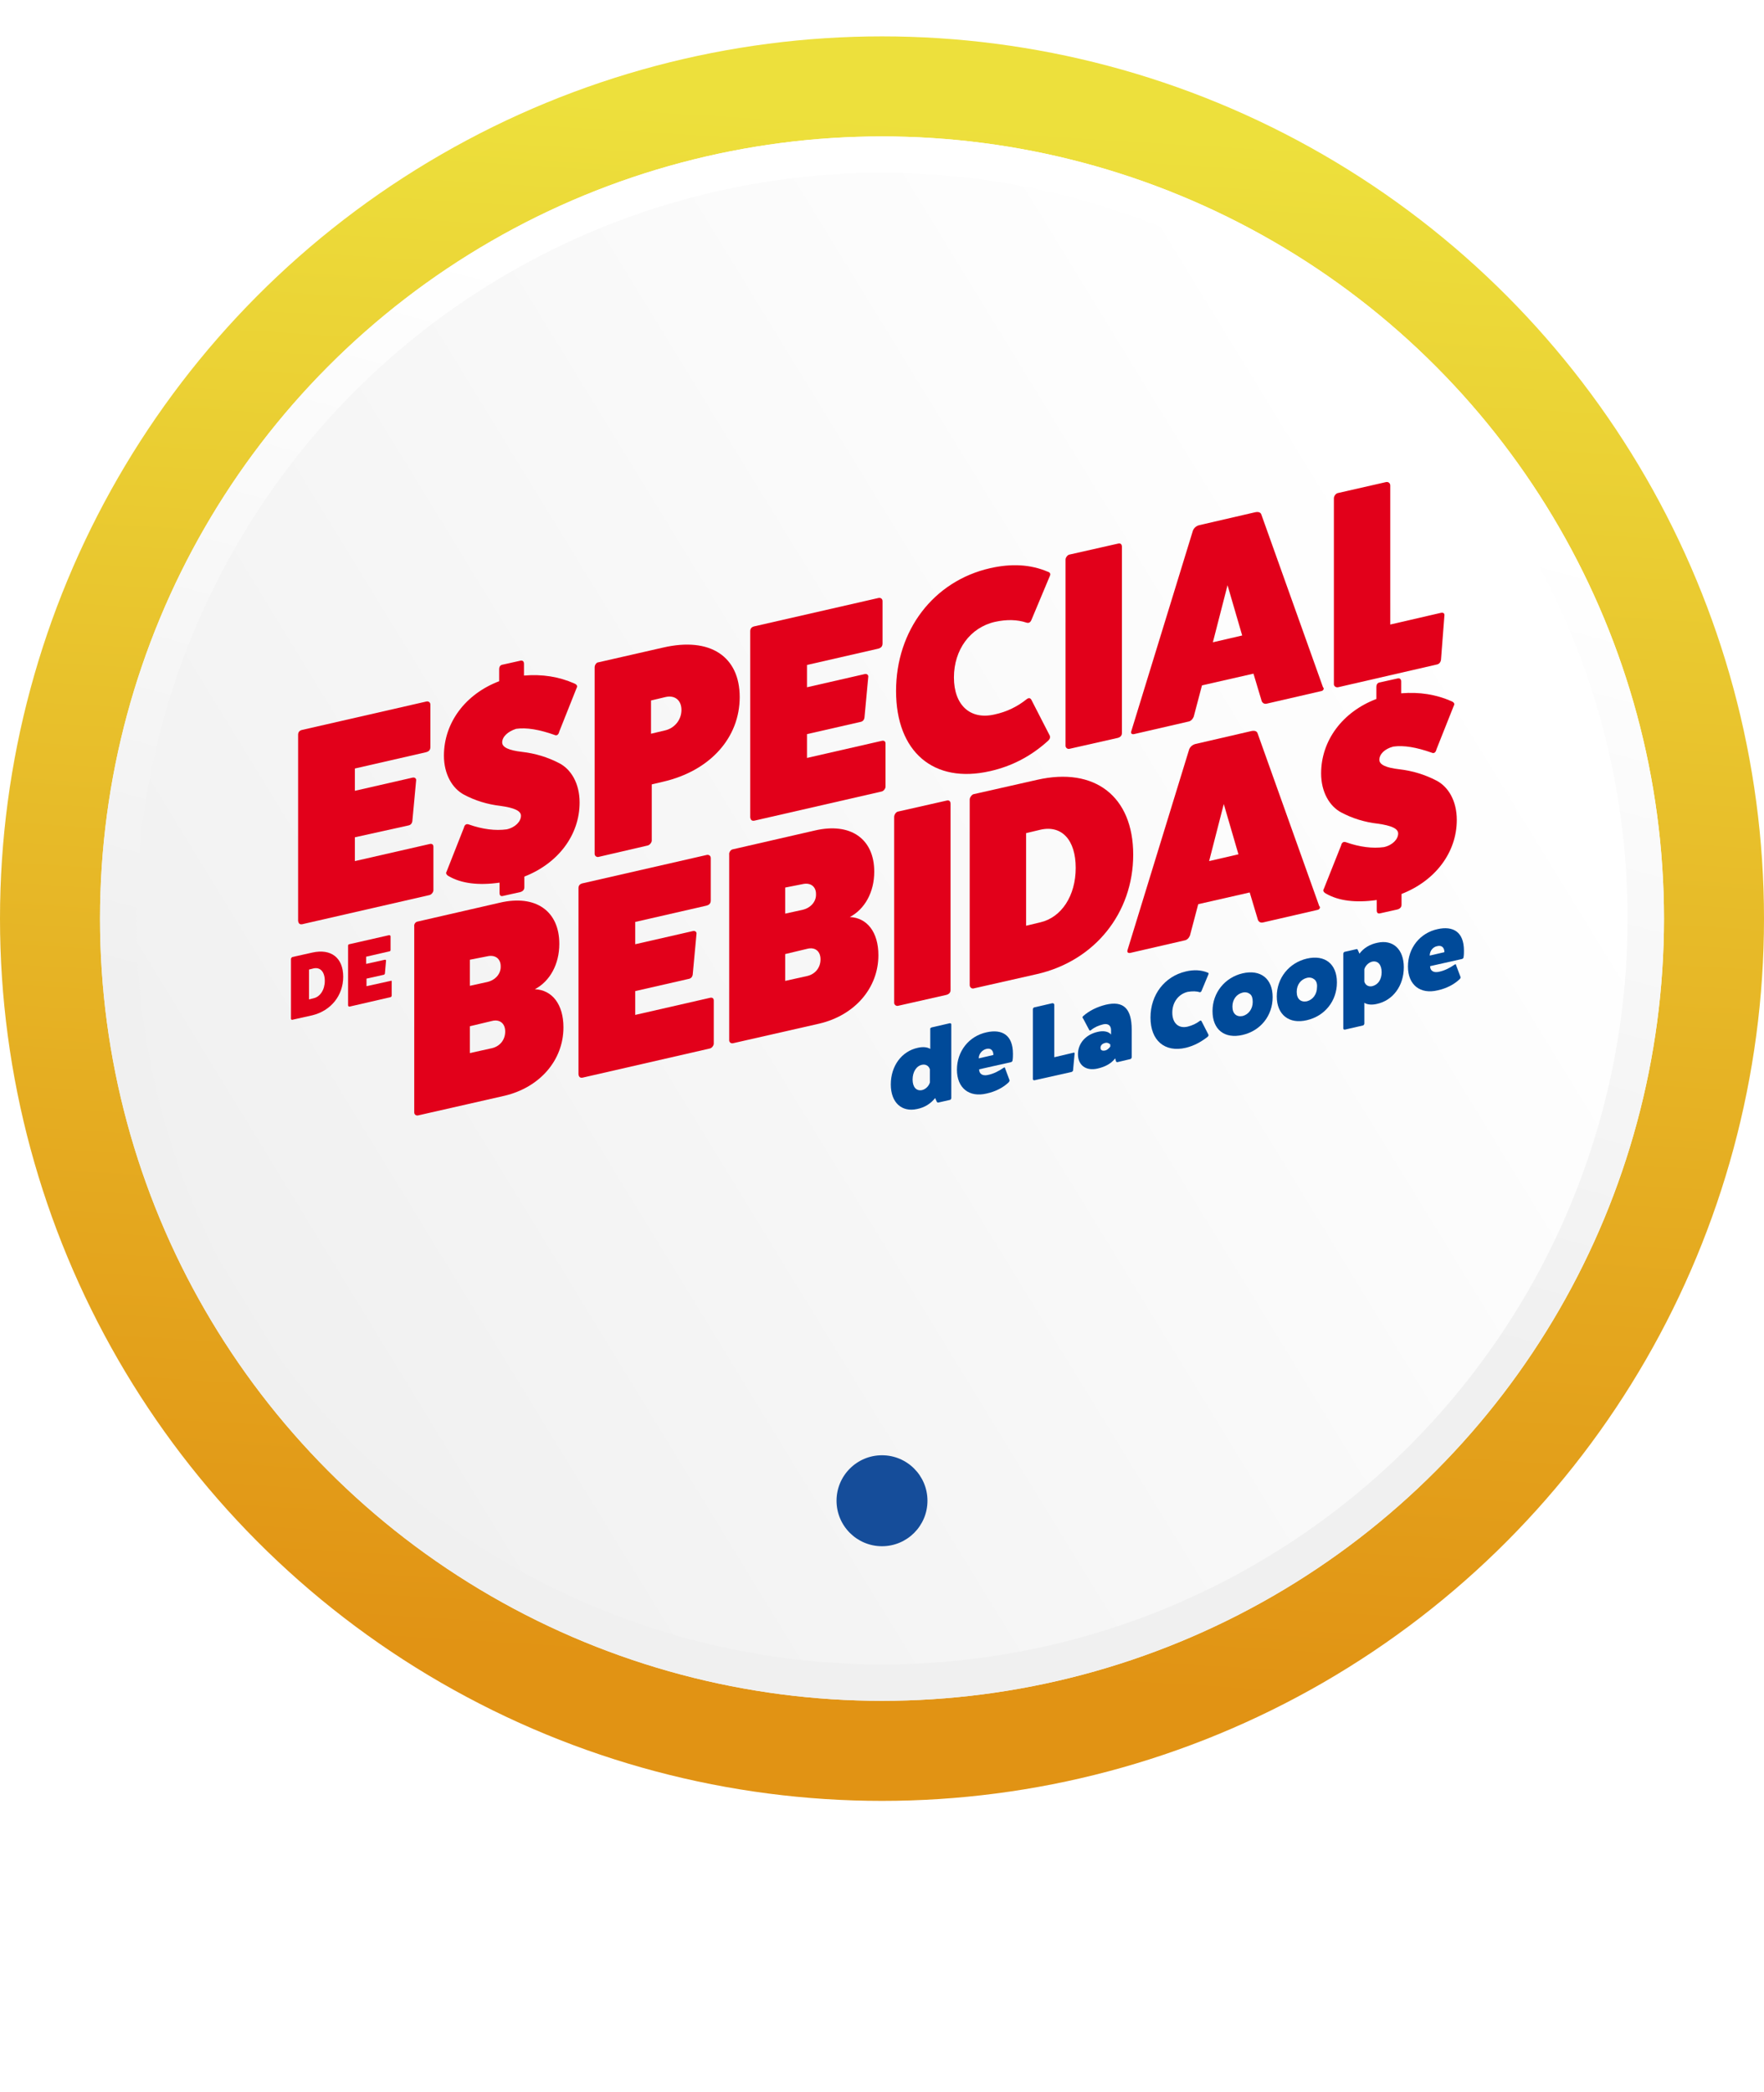 <svg width="194" height="230" viewBox="0 0 194 230" fill="none" xmlns="http://www.w3.org/2000/svg">
<g filter="url(#filter0_i_459_6489)">
<circle cx="97" cy="97" r="97" fill="url(#paint0_linear_459_6489)"/>
</g>
<g filter="url(#filter1_d_459_6489)">
<circle cx="97" cy="97" r="86" fill="url(#paint1_linear_459_6489)"/>
<circle cx="97" cy="97" r="84" stroke="url(#paint2_linear_459_6489)" stroke-width="4"/>
</g>
<path d="M97 166L97 168" stroke="#154D9A"/>
<circle cx="97" cy="165" r="5" transform="rotate(90 97 165)" fill="#154D9A"/>
<g clip-path="url(#clip0_459_6489)">
<path d="M39.026 92.057V94.674L47.21 92.805C47.5 92.721 47.665 92.846 47.665 93.095V97.874C47.665 98.081 47.458 98.372 47.21 98.414L33.24 101.613C32.992 101.655 32.827 101.571 32.785 101.239V80.797C32.785 80.506 32.909 80.34 33.199 80.257L46.838 77.14C47.128 77.057 47.334 77.223 47.334 77.473V82.126C47.334 82.459 47.169 82.625 46.838 82.708L39.026 84.495V86.946L45.392 85.492C45.64 85.45 45.805 85.616 45.764 85.824L45.35 90.27C45.309 90.561 45.144 90.727 44.854 90.769L39.026 92.057Z" fill="#E2001A"/>
<path d="M55.229 81.628C55.229 82.168 55.973 82.501 57.419 82.667C58.866 82.833 60.23 83.248 61.511 83.913C62.793 84.578 63.743 86.115 63.743 88.234C63.743 91.808 61.388 94.924 57.667 96.378V97.541C57.667 97.832 57.502 97.999 57.213 98.082L55.353 98.497C55.063 98.58 54.94 98.456 54.94 98.165V97.043C52.584 97.375 50.724 97.126 49.36 96.337C49.112 96.212 48.988 96.004 49.112 95.838L51.013 91.018C51.096 90.644 51.302 90.561 51.55 90.644C53.08 91.184 54.485 91.351 55.725 91.184C56.675 90.977 57.295 90.312 57.295 89.689C57.295 89.148 56.551 88.816 55.063 88.608C53.617 88.442 52.253 88.027 51.013 87.362C49.773 86.697 48.822 85.16 48.822 83.082C48.822 79.467 51.178 76.31 54.898 74.897V73.609C54.898 73.276 55.022 73.11 55.312 73.069L57.172 72.653C57.461 72.57 57.626 72.695 57.626 72.986V74.274C59.651 74.107 61.47 74.398 63.165 75.146C63.454 75.271 63.537 75.437 63.413 75.645L61.511 80.423C61.429 80.797 61.222 80.922 60.974 80.797C59.321 80.215 57.916 79.966 56.758 80.132C55.849 80.423 55.229 81.005 55.229 81.628Z" fill="#E2001A"/>
<path d="M65.81 72.819L72.919 71.199C78.127 69.994 81.351 72.196 81.351 76.642C81.351 81.088 78.127 84.744 72.919 85.949L71.679 86.24V92.431C71.679 92.597 71.472 92.929 71.183 92.971L65.81 94.217C65.603 94.259 65.397 94.093 65.397 93.885V73.359C65.397 73.11 65.603 72.819 65.81 72.819ZM71.596 77.016V80.672L73.167 80.298C74.2 80.049 74.944 79.135 74.944 78.055C74.944 76.974 74.2 76.393 73.167 76.642L71.596 77.016Z" fill="#E2001A"/>
<path d="M88.75 80.714V83.332L96.934 81.462C97.223 81.379 97.389 81.503 97.389 81.753V86.489C97.389 86.697 97.182 86.988 96.934 87.029L82.963 90.229C82.716 90.27 82.55 90.187 82.509 89.855V69.412C82.509 69.121 82.633 68.955 82.922 68.872L96.562 65.756C96.851 65.673 97.058 65.839 97.058 66.088V70.742C97.058 71.074 96.893 71.24 96.562 71.324L88.75 73.11V75.562L95.115 74.108C95.363 74.066 95.529 74.232 95.487 74.44L95.074 78.886C95.033 79.177 94.867 79.343 94.578 79.384L88.75 80.714Z" fill="#E2001A"/>
<path d="M108.879 84.785C102.679 86.198 98.546 82.666 98.546 75.977C98.546 69.287 102.679 63.886 108.879 62.473C111.235 61.933 113.343 62.058 115.203 62.847C115.492 62.93 115.575 63.096 115.451 63.346L113.467 68.082C113.343 68.415 113.178 68.539 112.888 68.456C111.896 68.124 110.739 68.082 109.416 68.373C106.688 68.996 104.911 71.448 104.911 74.481C104.911 77.514 106.688 79.176 109.375 78.553C110.739 78.262 111.896 77.68 112.888 76.891C113.136 76.683 113.343 76.725 113.467 77.016L115.451 80.88C115.534 81.088 115.451 81.295 115.203 81.503C113.343 83.165 111.276 84.245 108.879 84.785Z" fill="#E2001A"/>
<path d="M117.6 60.977L122.932 59.773C123.221 59.689 123.386 59.814 123.386 60.146V80.589C123.386 80.88 123.221 81.046 122.932 81.129L117.6 82.334C117.393 82.376 117.187 82.209 117.187 82.002V61.518C117.187 61.31 117.393 61.019 117.6 60.977Z" fill="#E2001A"/>
<path d="M145.334 75.977L139.383 77.348C139.093 77.431 138.887 77.348 138.763 77.099L137.853 74.066L132.191 75.354L131.281 78.802C131.157 79.093 130.951 79.301 130.661 79.343L124.709 80.714C124.461 80.755 124.337 80.631 124.42 80.381L131.199 58.319C131.323 58.028 131.571 57.82 131.901 57.737L138.019 56.324C138.391 56.241 138.639 56.324 138.721 56.573L145.5 75.562C145.665 75.686 145.541 75.936 145.334 75.977ZM133.389 70.617L136.613 69.869L135.001 64.343L133.389 70.617Z" fill="#E2001A"/>
<path d="M152.898 53.374V68.664L158.478 67.376C158.726 67.335 158.891 67.418 158.85 67.709L158.478 72.528C158.437 72.819 158.271 73.027 157.982 73.069L147.153 75.561C146.905 75.603 146.698 75.437 146.698 75.229V54.787C146.698 54.537 146.905 54.246 147.153 54.205L152.444 53C152.692 52.959 152.898 53.125 152.898 53.374Z" fill="#E2001A"/>
<path d="M45.929 101.322L54.981 99.245C58.908 98.331 61.512 100.159 61.512 103.774C61.512 106.017 60.478 107.887 58.825 108.76C60.726 108.843 61.966 110.422 61.966 112.956C61.966 116.571 59.362 119.563 55.477 120.477L45.97 122.637C45.722 122.679 45.557 122.513 45.557 122.305V101.862C45.516 101.613 45.681 101.364 45.929 101.322ZM51.674 105.519V108.386L53.576 107.97C54.485 107.763 55.105 107.056 55.064 106.225C55.064 105.394 54.444 104.937 53.576 105.145L51.674 105.519ZM51.674 112.832V115.782L54.113 115.242C54.981 115.034 55.56 114.327 55.56 113.413C55.56 112.499 54.94 112.042 54.113 112.25L51.674 112.832Z" fill="#E2001A"/>
<path d="M69.86 108.967V111.585L78.044 109.715C78.334 109.632 78.499 109.757 78.499 110.006V114.743C78.499 114.95 78.292 115.241 78.044 115.283L64.074 118.482C63.826 118.524 63.66 118.441 63.619 118.108V97.666C63.619 97.375 63.743 97.209 64.032 97.126L77.672 94.009C77.962 93.926 78.168 94.093 78.168 94.342V98.995C78.168 99.328 78.003 99.494 77.672 99.577L69.86 101.364V103.815L76.226 102.361C76.474 102.319 76.639 102.486 76.598 102.693L76.184 107.139C76.143 107.43 75.978 107.596 75.688 107.638L69.86 108.967Z" fill="#E2001A"/>
<path d="M80.566 93.386L89.618 91.309C93.544 90.395 96.148 92.223 96.148 95.838C96.148 98.081 95.115 99.951 93.462 100.824C95.363 100.907 96.603 102.486 96.603 105.02C96.603 108.635 93.999 111.627 90.114 112.541L80.607 114.701C80.359 114.743 80.194 114.577 80.194 114.369V93.968C80.153 93.719 80.359 93.428 80.566 93.386ZM86.352 97.583V100.45L88.254 100.034C89.163 99.826 89.783 99.12 89.742 98.289C89.742 97.458 89.122 97.001 88.254 97.209L86.352 97.583ZM86.352 104.896V107.846L88.791 107.305C89.659 107.098 90.238 106.391 90.238 105.477C90.238 104.563 89.618 104.106 88.791 104.314L86.352 104.896Z" fill="#E2001A"/>
<path d="M98.752 89.231L104.084 88.026C104.373 87.943 104.539 88.068 104.539 88.4V108.843C104.539 109.134 104.373 109.3 104.084 109.383L98.752 110.588C98.546 110.629 98.339 110.463 98.339 110.255V89.813C98.339 89.564 98.546 89.273 98.752 89.231Z" fill="#E2001A"/>
<path d="M107.061 87.32L114.046 85.741C120.411 84.287 124.627 87.57 124.627 93.968C124.627 100.367 120.411 105.644 114.046 107.098L107.061 108.677C106.854 108.718 106.647 108.552 106.647 108.303V87.902C106.647 87.653 106.895 87.362 107.061 87.32ZM112.847 91.6V101.78L114.418 101.406C116.733 100.865 118.303 98.497 118.303 95.422C118.303 92.348 116.774 90.686 114.418 91.226L112.847 91.6Z" fill="#E2001A"/>
<path d="M144.921 100.034L138.969 101.405C138.68 101.489 138.473 101.405 138.349 101.156L137.44 98.123L131.778 99.411L130.868 102.86C130.744 103.15 130.538 103.358 130.248 103.4L124.296 104.771C124.048 104.812 123.924 104.688 124.007 104.439L130.786 82.376C130.91 82.085 131.158 81.877 131.488 81.794L137.605 80.381C137.977 80.298 138.225 80.381 138.308 80.631L145.087 99.619C145.252 99.743 145.128 99.993 144.921 100.034ZM132.976 94.674L136.2 93.927L134.588 88.4L132.976 94.674Z" fill="#E2001A"/>
<path d="M151.7 83.539C151.7 84.079 152.444 84.412 153.89 84.578C155.337 84.744 156.701 85.159 157.982 85.824C159.263 86.489 160.214 88.026 160.214 90.145C160.214 93.719 157.858 96.835 154.138 98.289V99.453C154.138 99.743 153.973 99.91 153.684 99.993L151.824 100.408C151.534 100.491 151.41 100.367 151.41 100.076V98.954C149.054 99.286 147.194 99.037 145.83 98.248C145.582 98.123 145.458 97.915 145.582 97.749L147.484 92.971C147.566 92.597 147.773 92.514 148.021 92.597C149.55 93.137 150.956 93.303 152.196 93.137C153.146 92.929 153.766 92.264 153.766 91.641C153.766 91.101 153.022 90.769 151.534 90.561C150.088 90.395 148.724 89.979 147.484 89.314C146.244 88.65 145.293 87.112 145.293 85.035C145.293 81.42 147.649 78.262 151.369 76.85V75.561C151.369 75.229 151.493 75.063 151.782 75.021L153.642 74.606C153.932 74.523 154.097 74.647 154.097 74.938V76.226C156.122 76.06 157.941 76.351 159.635 77.099C159.925 77.224 160.007 77.39 159.883 77.597L157.982 82.376C157.899 82.75 157.693 82.874 157.445 82.75C155.792 82.168 154.386 81.919 153.229 82.085C152.278 82.334 151.7 82.916 151.7 83.539Z" fill="#E2001A"/>
<path d="M102.473 112.956L104.457 112.499C104.54 112.499 104.622 112.541 104.622 112.624V120.726C104.622 120.809 104.54 120.934 104.457 120.934L103.176 121.224C103.093 121.224 103.052 121.183 103.01 121.1L102.845 120.726C102.349 121.349 101.688 121.765 100.861 121.931C99.166 122.305 97.968 121.224 97.968 119.23C97.968 117.194 99.166 115.574 100.944 115.2C101.481 115.075 101.977 115.117 102.308 115.324V113.164C102.266 113.081 102.349 112.998 102.473 112.956ZM101.398 117.069C100.778 117.194 100.365 117.859 100.365 118.69C100.365 119.521 100.778 119.978 101.398 119.853C101.77 119.77 102.142 119.438 102.266 119.022V117.568C102.142 117.153 101.77 116.986 101.398 117.069Z" fill="#004A99"/>
<path d="M110.905 119.022C110.285 119.604 109.458 120.02 108.507 120.227C106.606 120.684 105.242 119.646 105.242 117.61C105.242 115.574 106.565 113.912 108.507 113.496C110.202 113.122 111.401 113.787 111.401 115.865C111.401 116.072 111.401 116.322 111.359 116.571C111.359 116.696 111.277 116.737 111.194 116.779L107.681 117.568C107.681 118.067 108.053 118.316 108.631 118.191C109.251 118.067 109.83 117.776 110.367 117.402C110.409 117.402 110.409 117.36 110.45 117.36C110.491 117.36 110.533 117.36 110.533 117.444L111.029 118.773C111.029 118.856 110.987 118.939 110.905 119.022ZM107.639 116.363L109.251 115.989C109.251 115.491 108.962 115.2 108.466 115.325C108.011 115.449 107.639 115.865 107.639 116.363Z" fill="#004A99"/>
<path d="M115.948 110.463V116.238L118.056 115.74C118.138 115.698 118.221 115.781 118.18 115.865L118.014 117.651C118.014 117.776 117.932 117.817 117.849 117.859L113.757 118.773C113.674 118.773 113.592 118.731 113.592 118.648V110.962C113.592 110.879 113.674 110.754 113.757 110.754L115.741 110.297C115.865 110.297 115.948 110.38 115.948 110.463Z" fill="#004A99"/>
<path d="M119.13 111.709C119.792 111.128 120.618 110.712 121.61 110.463C123.553 110.006 124.462 110.878 124.462 113.205V116.238C124.462 116.321 124.38 116.446 124.297 116.446L122.892 116.778C122.809 116.778 122.726 116.737 122.726 116.654L122.644 116.363C122.23 116.903 121.61 117.277 120.701 117.485C119.42 117.776 118.552 117.111 118.552 115.906C118.552 114.701 119.42 113.745 120.701 113.454C121.362 113.288 121.941 113.413 122.189 113.745V113.247C122.189 112.748 121.858 112.499 121.321 112.623C120.825 112.748 120.412 112.914 119.998 113.247C119.916 113.33 119.833 113.33 119.792 113.247L119.13 112C119.006 111.876 119.048 111.793 119.13 111.709ZM122.106 115.075V114.826C121.9 114.659 121.734 114.618 121.569 114.659C121.197 114.743 121.032 114.95 121.032 115.2C121.032 115.449 121.197 115.574 121.569 115.49C121.734 115.449 121.9 115.324 122.106 115.075Z" fill="#004A99"/>
<path d="M130.414 115.2C128.099 115.74 126.528 114.41 126.528 111.876C126.528 109.341 128.099 107.347 130.414 106.807C131.282 106.599 132.108 106.64 132.811 106.931C132.935 106.973 132.935 107.014 132.894 107.139L132.15 108.926C132.108 109.05 132.026 109.092 131.943 109.092C131.571 108.967 131.158 108.967 130.62 109.05C129.587 109.3 128.926 110.214 128.926 111.336C128.926 112.457 129.587 113.122 130.62 112.873C131.116 112.748 131.571 112.54 131.943 112.25C132.026 112.167 132.108 112.208 132.15 112.291L132.894 113.745C132.935 113.828 132.894 113.912 132.811 113.995C132.067 114.576 131.282 114.992 130.414 115.2Z" fill="#004A99"/>
<path d="M133.349 111.169C133.349 109.133 134.713 107.471 136.655 107.014C138.639 106.557 139.962 107.596 139.962 109.632C139.962 111.668 138.639 113.33 136.655 113.787C134.671 114.244 133.349 113.205 133.349 111.169ZM137.482 109.3C137.275 109.133 136.986 109.05 136.655 109.133C135.994 109.3 135.539 109.881 135.539 110.671C135.539 111.46 135.994 111.834 136.655 111.709C137.317 111.543 137.771 110.92 137.771 110.172C137.771 109.757 137.689 109.466 137.482 109.3Z" fill="#004A99"/>
<path d="M140.417 109.549C140.417 107.513 141.781 105.851 143.724 105.394C145.708 104.937 147.03 105.976 147.03 108.012C147.03 110.048 145.708 111.71 143.724 112.167C141.781 112.624 140.417 111.585 140.417 109.549ZM144.55 107.679C144.344 107.513 144.054 107.43 143.724 107.513C143.062 107.679 142.608 108.261 142.608 109.051C142.608 109.84 143.062 110.214 143.724 110.089C144.385 109.923 144.84 109.3 144.84 108.552C144.881 108.136 144.757 107.846 144.55 107.679Z" fill="#004A99"/>
<path d="M149.344 104.48L149.51 104.854C149.964 104.231 150.667 103.815 151.494 103.649C153.188 103.275 154.387 104.355 154.387 106.35C154.387 108.386 153.188 110.006 151.411 110.38C150.874 110.505 150.378 110.463 150.047 110.255V112.541C150.047 112.624 149.964 112.748 149.882 112.748L147.898 113.205C147.815 113.205 147.732 113.164 147.732 113.081V104.854C147.732 104.771 147.815 104.646 147.898 104.646L149.179 104.355C149.22 104.314 149.303 104.355 149.344 104.48ZM150.915 108.427C151.576 108.261 151.948 107.679 151.948 106.89C151.948 106.059 151.535 105.602 150.915 105.726C150.543 105.81 150.171 106.142 150.047 106.557V107.929C150.171 108.344 150.543 108.51 150.915 108.427Z" fill="#004A99"/>
<path d="M160.504 107.679C159.884 108.261 159.058 108.676 158.107 108.884C156.206 109.341 154.842 108.302 154.842 106.267C154.842 104.231 156.164 102.569 158.107 102.153C159.802 101.779 161 102.444 161 104.521C161 104.729 161 104.978 160.959 105.228C160.959 105.352 160.876 105.394 160.794 105.436L157.28 106.225C157.28 106.724 157.652 106.973 158.231 106.848C158.851 106.724 159.43 106.433 159.967 106.059C160.008 106.059 160.008 106.017 160.05 106.017C160.091 106.017 160.132 106.017 160.132 106.1L160.628 107.43C160.628 107.555 160.587 107.596 160.504 107.679ZM157.239 105.062L158.851 104.688C158.851 104.189 158.562 103.898 158.066 104.023C157.611 104.106 157.239 104.521 157.239 105.062Z" fill="#004A99"/>
<path d="M32.124 105.228L34.356 104.729C36.423 104.272 37.745 105.311 37.745 107.388C37.745 109.466 36.381 111.128 34.356 111.626L32.124 112.125C32.083 112.125 32 112.083 32 112V105.435C32 105.352 32.083 105.269 32.124 105.228ZM33.984 106.599V109.881L34.48 109.757C35.224 109.59 35.72 108.801 35.72 107.845C35.72 106.848 35.224 106.308 34.48 106.474L33.984 106.599Z" fill="#E2001A"/>
<path d="M40.307 107.596V108.427L42.953 107.845C43.035 107.804 43.118 107.845 43.077 107.928V109.466C43.077 109.549 42.994 109.632 42.953 109.632L38.448 110.671C38.365 110.671 38.324 110.671 38.282 110.546V103.981C38.282 103.898 38.324 103.815 38.406 103.815L42.788 102.818C42.87 102.818 42.953 102.859 42.953 102.943V104.438C42.953 104.521 42.911 104.605 42.788 104.605L40.266 105.186V105.976L42.333 105.519C42.416 105.519 42.457 105.56 42.457 105.602L42.333 107.014C42.333 107.097 42.25 107.181 42.167 107.181L40.307 107.596Z" fill="#E2001A"/>
</g>
<defs>
<filter id="filter0_i_459_6489" x="0" y="0" width="194" height="198" filterUnits="userSpaceOnUse" color-interpolation-filters="sRGB">
<feFlood flood-opacity="0" result="BackgroundImageFix"/>
<feBlend mode="normal" in="SourceGraphic" in2="BackgroundImageFix" result="shape"/>
<feColorMatrix in="SourceAlpha" type="matrix" values="0 0 0 0 0 0 0 0 0 0 0 0 0 0 0 0 0 0 127 0" result="hardAlpha"/>
<feOffset dy="4"/>
<feGaussianBlur stdDeviation="2"/>
<feComposite in2="hardAlpha" operator="arithmetic" k2="-1" k3="1"/>
<feColorMatrix type="matrix" values="0 0 0 0 0 0 0 0 0 0 0 0 0 0 0 0 0 0 0.25 0"/>
<feBlend mode="normal" in2="shape" result="effect1_innerShadow_459_6489"/>
</filter>
<filter id="filter1_d_459_6489" x="7" y="11" width="180" height="180" filterUnits="userSpaceOnUse" color-interpolation-filters="sRGB">
<feFlood flood-opacity="0" result="BackgroundImageFix"/>
<feColorMatrix in="SourceAlpha" type="matrix" values="0 0 0 0 0 0 0 0 0 0 0 0 0 0 0 0 0 0 127 0" result="hardAlpha"/>
<feOffset dy="4"/>
<feGaussianBlur stdDeviation="2"/>
<feComposite in2="hardAlpha" operator="out"/>
<feColorMatrix type="matrix" values="0 0 0 0 0 0 0 0 0 0 0 0 0 0 0 0 0 0 0.25 0"/>
<feBlend mode="normal" in2="BackgroundImageFix" result="effect1_dropShadow_459_6489"/>
<feBlend mode="normal" in="SourceGraphic" in2="effect1_dropShadow_459_6489" result="shape"/>
</filter>
<linearGradient id="paint0_linear_459_6489" x1="7.50684e-06" y1="-4" x2="-11.582" y2="184.359" gradientUnits="userSpaceOnUse">
<stop offset="0.036" stop-color="#EDE03C"/>
<stop offset="0.943" stop-color="#E19314"/>
</linearGradient>
<linearGradient id="paint1_linear_459_6489" x1="108.082" y1="-21.09" x2="-26.793" y2="61.464" gradientUnits="userSpaceOnUse">
<stop stop-color="white"/>
<stop offset="1" stop-color="#F0F0F0"/>
</linearGradient>
<linearGradient id="paint2_linear_459_6489" x1="144.348" y1="140" x2="171.339" y2="40.459" gradientUnits="userSpaceOnUse">
<stop stop-color="#F0F0F0"/>
<stop offset="0.856" stop-color="white"/>
</linearGradient>
<clipPath id="clip0_459_6489">
<rect width="129" height="69.679" fill="white" transform="translate(32 53)"/>
</clipPath>
</defs>
</svg>
